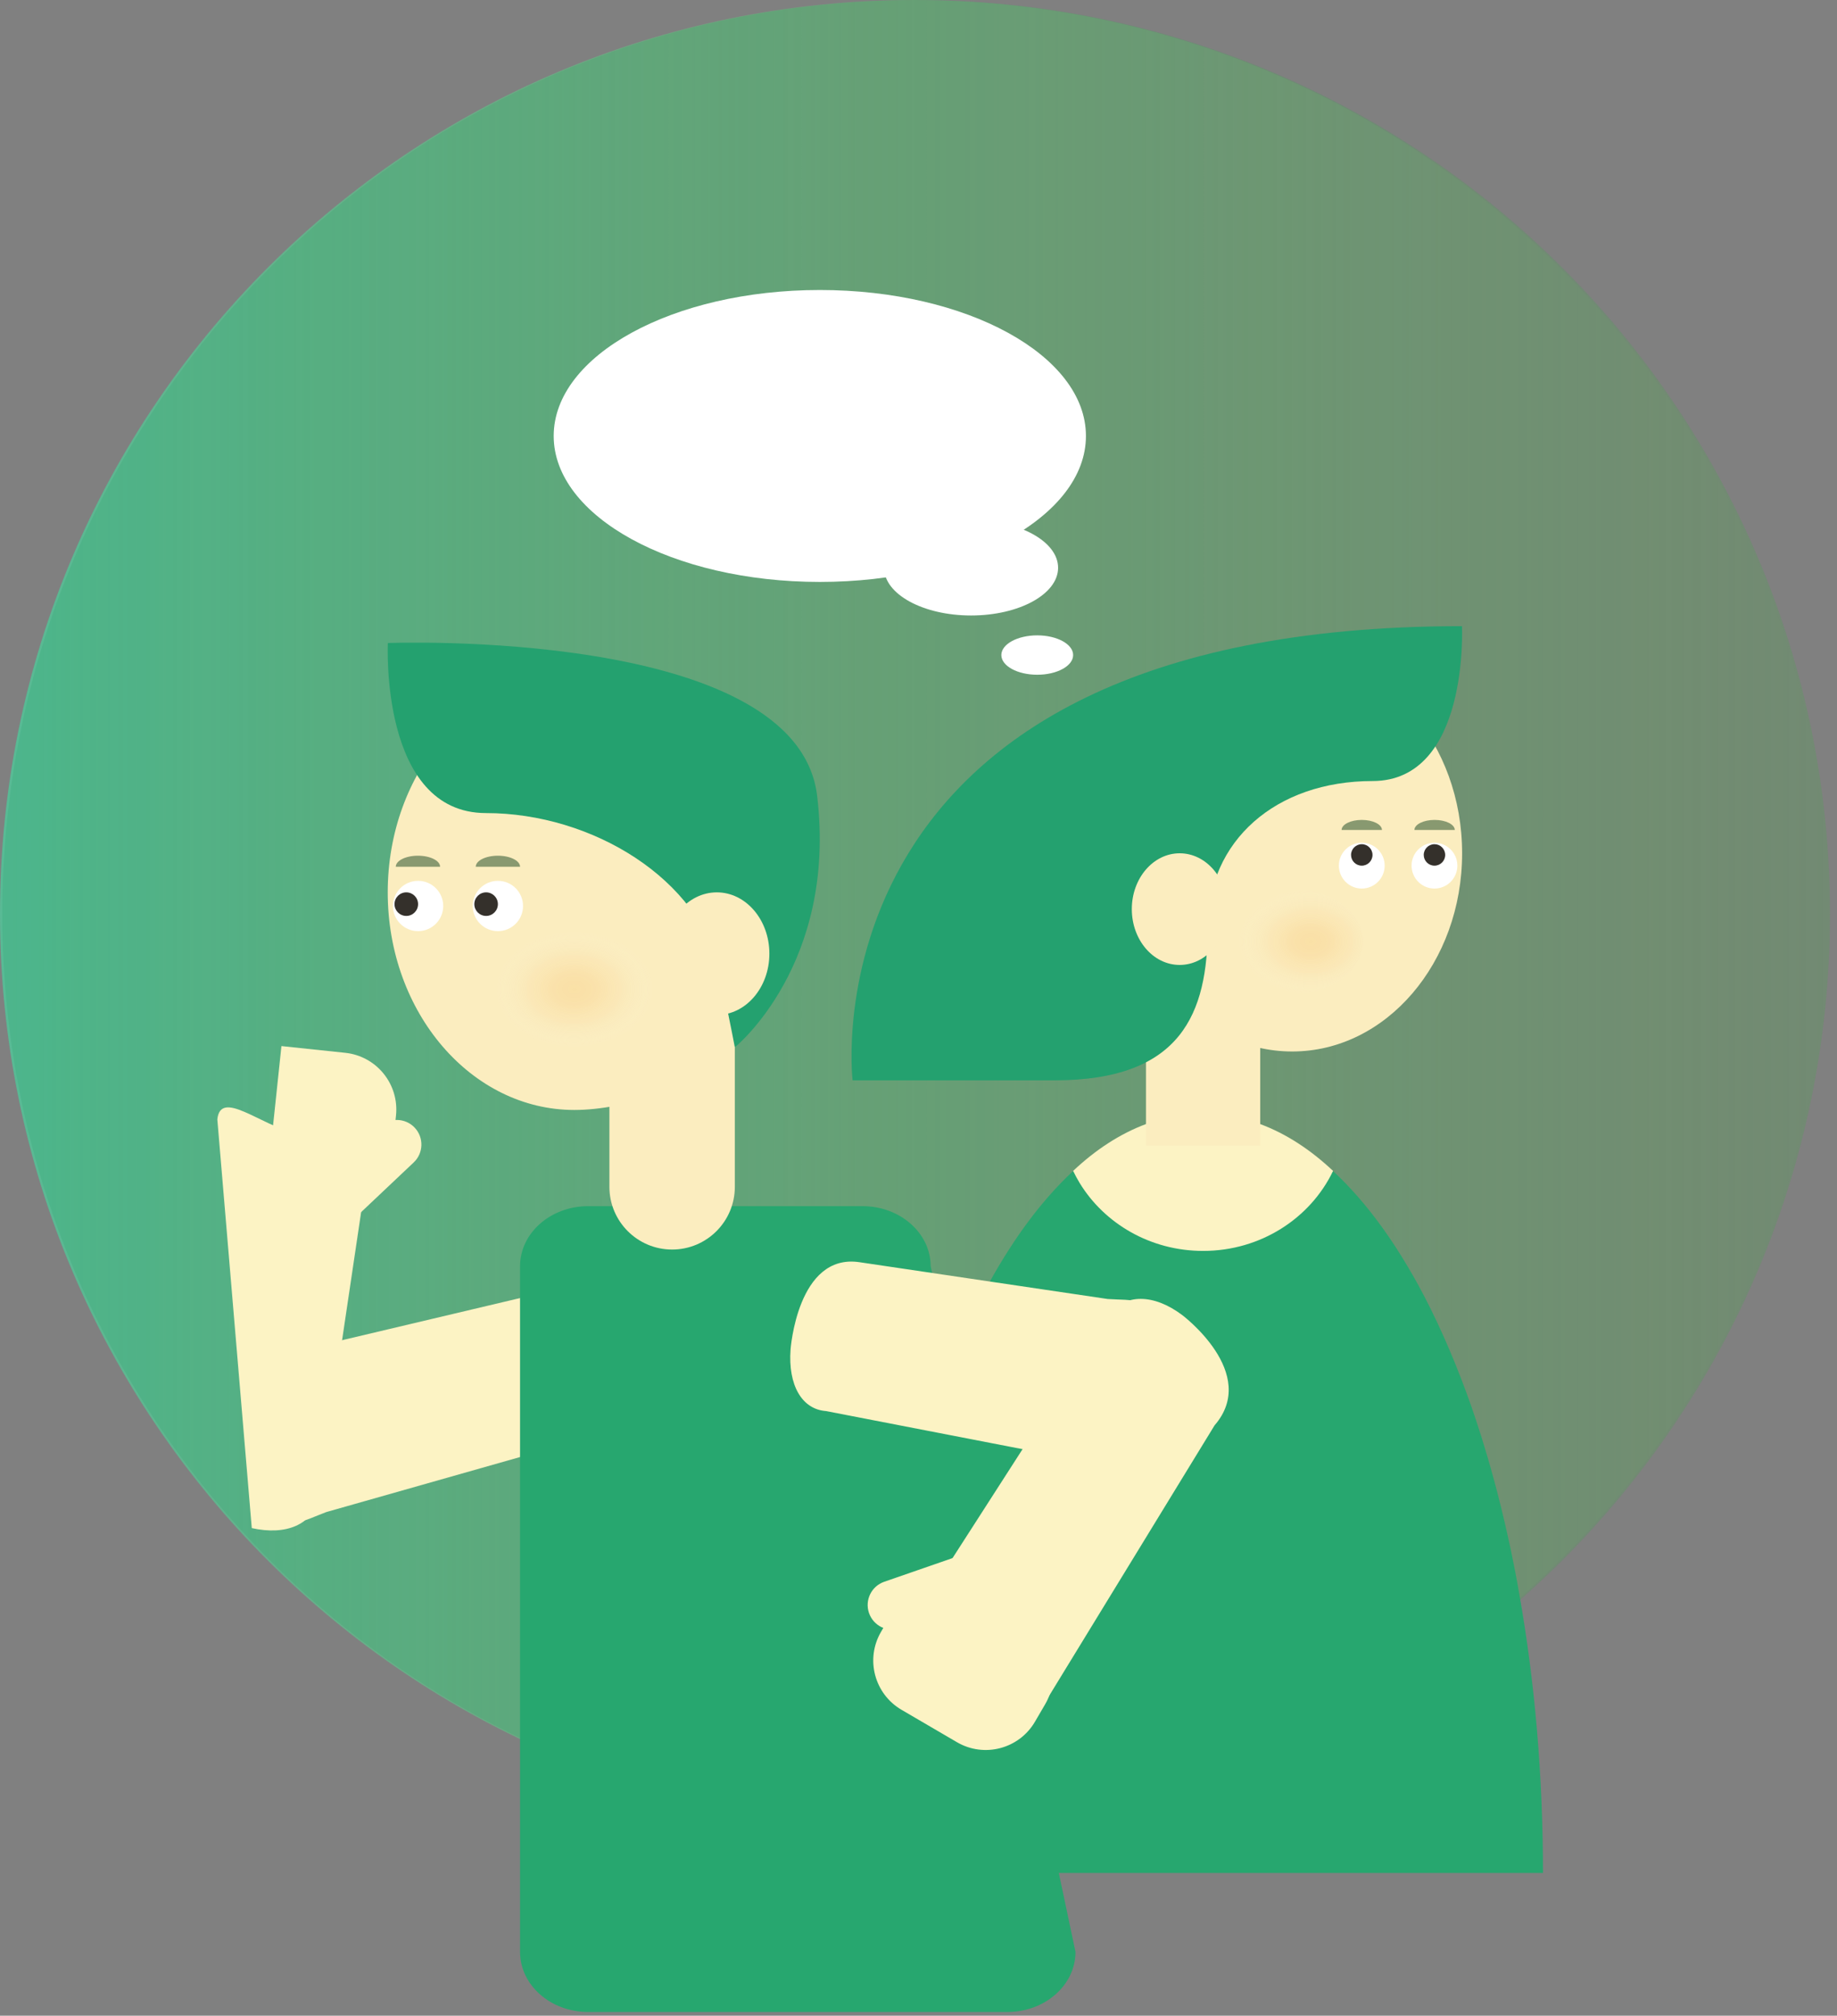 <svg width="237" height="260" viewBox="0 0 237 260" fill="none" xmlns="http://www.w3.org/2000/svg">
<rect x="0" y="0" width="237" height="260" fill="#808080" stroke="none"/>
<g clip-path="url(#clip0_2890_125)">
<path d="M117.897 235.794C183.01 235.794 235.794 183.01 235.794 117.897C235.794 52.784 183.01 0 117.897 0C52.784 0 0 52.784 0 117.897C0 183.01 52.784 235.794 117.897 235.794Z" fill="url(#paint0_linear_2890_125)"/>
<path opacity="0.5" d="M236.095 117.897C236.095 52.784 183.31 0 118.198 0C53.085 0 0.301 52.784 0.301 117.897C0.301 183.01 53.085 235.794 118.198 235.794C183.31 235.794 236.095 183.01 236.095 117.897Z" fill="url(#paint1_linear_2890_125)"/>
<path d="M111.363 241.589H199.068C199.068 228.948 197.996 216.862 196.039 205.772C195.703 203.802 195.328 201.871 194.928 199.965C194.398 197.472 193.83 195.037 193.216 192.666C193.067 192.072 192.913 191.484 192.751 190.903C191.711 187.072 190.561 183.417 189.308 179.955C188.326 177.274 187.293 174.716 186.207 172.288C185.173 169.976 184.088 167.786 182.958 165.712C182.538 164.956 182.118 164.22 181.692 163.496C179.644 160.021 177.455 156.946 175.142 154.311C174.109 153.135 173.056 152.044 171.977 151.049C168.999 148.291 165.86 146.25 162.592 145.016H162.586C161.049 144.435 159.486 144.028 157.903 143.815C157.677 143.783 157.451 143.757 157.225 143.737C157.057 143.718 156.882 143.705 156.715 143.692C156.624 143.679 156.528 143.672 156.437 143.672C156.431 143.672 156.418 143.666 156.411 143.672C156.237 143.659 156.062 143.653 155.888 143.646C155.662 143.64 155.442 143.633 155.216 143.633C154.99 143.633 154.77 143.64 154.544 143.646C154.266 143.653 153.988 143.666 153.717 143.691C153.549 143.704 153.375 143.717 153.207 143.736C152.981 143.756 152.755 143.788 152.529 143.814C150.946 144.027 149.383 144.434 147.846 145.015C144.578 146.249 141.432 148.29 138.454 151.042C137.375 152.043 136.322 153.135 135.289 154.31C121.085 170.523 111.363 203.517 111.363 241.589Z" fill="#27A76F"/>
<path d="M166.708 135.628C178.818 135.628 188.635 124.181 188.635 110.06C188.635 95.939 178.818 84.492 166.708 84.492C154.598 84.492 144.781 95.939 144.781 110.06C144.781 124.181 154.598 135.628 166.708 135.628Z" fill="#FBEDBF"/>
<path d="M138.449 151.03C138.449 151.036 138.455 151.036 138.455 151.043C138.707 151.566 138.985 152.077 139.282 152.574C142.48 157.825 148.422 161.352 155.217 161.352C162.652 161.352 169.059 157.134 171.979 151.05C171.979 151.043 171.985 151.037 171.985 151.03C169.059 148.278 165.907 146.224 162.587 144.99C161.056 144.415 159.493 144.021 157.904 143.815C157.678 143.783 157.452 143.757 157.226 143.737C157.058 143.718 156.883 143.705 156.716 143.692C156.625 143.679 156.529 143.672 156.438 143.672C156.432 143.672 156.419 143.666 156.412 143.672C156.238 143.659 156.063 143.653 155.889 143.646C155.663 143.64 155.443 143.633 155.217 143.633C154.991 143.633 154.771 143.64 154.545 143.646C154.267 143.653 153.989 143.666 153.718 143.691C153.55 143.704 153.376 143.717 153.208 143.736C152.982 143.756 152.756 143.788 152.53 143.814C150.941 144.021 149.378 144.415 147.847 144.989C144.527 146.223 141.375 148.277 138.449 151.029V151.03Z" fill="#FCF3C4"/>
<path d="M162.588 127.273H147.848V147.762H162.588V127.273Z" fill="#FBEDBF"/>
<path d="M188.616 80.766C188.616 80.766 189.579 100.743 177.082 100.743C164.585 100.743 155.814 108.472 155.814 119.582C155.814 130.692 152.433 139.35 136.046 139.35C119.66 139.35 109.998 139.35 109.998 139.35C109.998 139.35 102.992 80.766 188.616 80.766Z" fill="#24A16F"/>
<path d="M152.196 124.465C155.606 124.465 158.372 121.241 158.372 117.264C158.372 113.287 155.606 110.062 152.196 110.062C148.785 110.062 146.02 113.287 146.02 117.264C146.02 121.241 148.785 124.465 152.196 124.465Z" fill="#FBEDBF"/>
<path d="M175.688 114.611C177.32 114.611 178.642 113.289 178.642 111.657C178.642 110.026 177.32 108.703 175.688 108.703C174.057 108.703 172.734 110.026 172.734 111.657C172.734 113.289 174.057 114.611 175.688 114.611Z" fill="white"/>
<path d="M175.689 111.659C176.453 111.659 177.073 111.039 177.073 110.275C177.073 109.51 176.453 108.891 175.689 108.891C174.924 108.891 174.305 109.51 174.305 110.275C174.305 111.039 174.924 111.659 175.689 111.659Z" fill="#34302B"/>
<path d="M182.481 107.057C182.481 106.34 183.647 105.758 185.084 105.758C186.521 105.758 187.687 106.34 187.687 107.057H182.481Z" fill="#889970"/>
<path d="M173.087 107.057C173.087 106.34 174.253 105.758 175.69 105.758C177.127 105.758 178.293 106.34 178.293 107.057H173.086H173.087Z" fill="#889970"/>
<path d="M185.067 114.611C186.699 114.611 188.021 113.289 188.021 111.657C188.021 110.026 186.699 108.703 185.067 108.703C183.436 108.703 182.113 110.026 182.113 111.657C182.113 113.289 183.436 114.611 185.067 114.611Z" fill="white"/>
<path d="M185.068 111.659C185.832 111.659 186.452 111.039 186.452 110.275C186.452 109.51 185.832 108.891 185.068 108.891C184.303 108.891 183.684 109.51 183.684 110.275C183.684 111.039 184.303 111.659 185.068 111.659Z" fill="#34302B"/>
<path d="M166.54 128.267C171.685 128.267 175.857 125.212 175.857 121.442C175.857 117.673 171.685 114.617 166.54 114.617C161.394 114.617 157.223 117.673 157.223 121.442C157.223 125.212 161.394 128.267 166.54 128.267Z" fill="url(#paint2_radial_2890_125)"/>
<path d="M35.953 174.803L69.259 166.921C72.214 165.835 75.119 167.968 76.693 172.252C76.693 172.252 81.026 183.983 73.234 186.195L42.089 195.038C39.134 196.124 36.778 197.886 35.203 193.602" fill="#FCF3C4"/>
<path d="M28.039 144.386C28.451 140.449 33.585 145.137 38.038 146.135C42.491 147.133 48.286 146.666 47.528 150.046L41.105 193.241C40.347 196.621 36.937 198.101 32.483 197.103" fill="#FCF3C4"/>
<path d="M34.492 152.156L42.726 153.025C46.768 153.451 50.39 150.521 50.816 146.479L51.089 143.889C51.515 139.847 48.585 136.225 44.543 135.799L36.309 134.93" fill="#FCF3C4"/>
<path d="M42.029 151.926C40.755 153.13 40.698 155.138 41.902 156.412C43.106 157.686 45.115 157.743 46.389 156.539L53.373 149.939C54.647 148.735 54.703 146.726 53.5 145.452C52.296 144.178 50.287 144.122 49.013 145.326L42.029 151.926Z" fill="#FCF3C4"/>
<path d="M75.89 259.52C71.032 259.52 67.094 256.05 67.094 251.77V163.328C67.094 159.048 71.032 155.578 75.89 155.578H111.272C116.13 155.578 120.068 159.048 120.068 163.328L138.755 251.77C138.755 256.05 134.817 259.52 129.959 259.52" fill="#27A76F"/>
<path d="M98.175 115.097C98.175 99.592 87.396 87.023 74.099 87.023C60.802 87.023 50.023 99.592 50.023 115.097C50.023 130.602 60.802 143.171 74.099 143.171C80.688 143.171 90.459 140.084 94.807 135.084C99.233 129.993 98.175 122.919 98.175 115.097Z" fill="#FBEDBF"/>
<path d="M94.805 134V153.082C94.805 157.551 91.182 161.174 86.713 161.174C82.244 161.174 78.621 157.551 78.621 153.082V134H94.805Z" fill="#FBEDBF"/>
<path d="M94.804 135.091C94.804 135.091 94.463 133.183 92.836 125.376C90.348 113.433 76.426 104.876 62.703 104.876C48.98 104.876 50.038 82.942 50.038 82.942C50.038 82.942 102.823 80.898 105.424 102.657C108.025 124.416 94.804 135.091 94.804 135.091Z" fill="#24A16F"/>
<path d="M92.48 130.916C96.225 130.916 99.261 127.375 99.261 123.009C99.261 118.642 96.225 115.102 92.48 115.102C88.735 115.102 85.699 118.642 85.699 123.009C85.699 127.375 88.735 130.916 92.48 130.916Z" fill="#FBEDBF"/>
<path d="M64.236 120.105C66.028 120.105 67.48 118.653 67.48 116.861C67.48 115.07 66.028 113.617 64.236 113.617C62.445 113.617 60.992 115.07 60.992 116.861C60.992 118.653 62.445 120.105 64.236 120.105Z" fill="white"/>
<path d="M62.715 118.142C63.555 118.142 64.235 117.461 64.235 116.622C64.235 115.782 63.555 115.102 62.715 115.102C61.876 115.102 61.195 115.782 61.195 116.622C61.195 117.461 61.876 118.142 62.715 118.142Z" fill="#34302B"/>
<path d="M56.779 111.801C56.779 111.013 55.498 110.375 53.92 110.375C52.343 110.375 51.062 111.014 51.062 111.801H56.779Z" fill="#889970"/>
<path d="M67.095 111.801C67.095 111.013 65.815 110.375 64.237 110.375C62.659 110.375 61.379 111.014 61.379 111.801H67.095Z" fill="#889970"/>
<path d="M53.939 120.105C55.731 120.105 57.183 118.653 57.183 116.861C57.183 115.07 55.731 113.617 53.939 113.617C52.148 113.617 50.695 115.07 50.695 116.861C50.695 118.653 52.148 120.105 53.939 120.105Z" fill="white"/>
<path d="M52.418 118.142C53.258 118.142 53.938 117.461 53.938 116.622C53.938 115.782 53.258 115.102 52.418 115.102C51.579 115.102 50.898 115.782 50.898 116.622C50.898 117.461 51.579 118.142 52.418 118.142Z" fill="#34302B"/>
<path d="M74.282 135.088C79.932 135.088 84.513 131.733 84.513 127.595C84.513 123.456 79.932 120.102 74.282 120.102C68.631 120.102 64.051 123.456 64.051 127.595C64.051 131.733 68.631 135.088 74.282 135.088Z" fill="url(#paint3_radial_2890_125)"/>
<path d="M110.879 162.806L142.906 167.553C146.047 167.778 148.918 167.141 148.591 171.693C148.265 176.245 143.318 188.746 140.177 188.521L106.577 182.01C103.436 181.785 101.666 178.646 101.992 174.094C101.992 174.094 102.867 161.619 110.879 162.806Z" fill="#FCF3C4"/>
<path d="M156.699 183.848L134.887 219.499C132.892 222.919 130.14 216.533 126.492 213.793C122.843 211.052 117.369 209.095 119.45 206.325L143.067 169.593C145.148 166.823 148.865 166.877 152.514 169.618C152.514 169.618 162.526 177.112 156.7 183.849L156.699 183.848Z" fill="#FCF3C4"/>
<path d="M114.985 208.226L113.67 210.475C111.619 213.984 112.801 218.49 116.31 220.541L123.459 224.719C126.968 226.77 131.474 225.588 133.525 222.079L134.839 219.829C136.89 216.321 135.708 211.814 132.199 209.764L125.05 205.586C121.541 203.535 117.035 204.717 114.985 208.226Z" fill="#FCF3C4"/>
<path d="M125.234 206.88C126.89 206.306 127.768 204.499 127.195 202.843C126.621 201.186 124.813 200.309 123.157 200.882L114.077 204.027C112.421 204.6 111.543 206.408 112.116 208.064C112.69 209.72 114.498 210.598 116.154 210.024L125.234 206.88Z" fill="#FCF3C4"/>
<path d="M133.818 87.033C136.376 87.033 138.45 85.896 138.45 84.493C138.45 83.09 136.376 81.953 133.818 81.953C131.261 81.953 129.188 83.09 129.188 84.493C129.188 85.896 131.261 87.033 133.818 87.033Z" fill="white"/>
<path d="M125.285 79.39C131.485 79.39 136.511 76.634 136.511 73.234C136.511 69.834 131.485 67.078 125.285 67.078C119.085 67.078 114.059 69.834 114.059 73.234C114.059 76.634 119.085 79.39 125.285 79.39Z" fill="white"/>
<path d="M105.768 75.062C124.73 75.062 140.102 66.633 140.102 56.234C140.102 45.836 124.73 37.406 105.768 37.406C86.805 37.406 71.434 45.836 71.434 56.234C71.434 66.633 86.805 75.062 105.768 75.062Z" fill="white"/>
</g>
<defs>
<linearGradient id="paint0_linear_2890_125" x1="0" y1="117.897" x2="235.794" y2="117.897" gradientUnits="userSpaceOnUse">
<stop stop-color="#58BA95"/>
<stop offset="0.475" stop-color="#6ABD7D" stop-opacity="0.488"/>
<stop offset="0.833" stop-color="#77BF6E" stop-opacity="0.137"/>
<stop offset="1" stop-color="#7DC068" stop-opacity="0"/>
</linearGradient>
<linearGradient id="paint1_linear_2890_125" x1="0.301" y1="117.897" x2="236.095" y2="117.897" gradientUnits="userSpaceOnUse">
<stop stop-color="#27A76F" stop-opacity="0.5"/>
<stop offset="1" stop-color="#4AA64A" stop-opacity="0.5"/>
</linearGradient>
<radialGradient id="paint2_radial_2890_125" cx="0" cy="0" r="1" gradientUnits="userSpaceOnUse" gradientTransform="translate(169.09 121.442) rotate(180) scale(9.316 6.825)">
<stop stop-color="#F4AA41" stop-opacity="0.2"/>
<stop offset="0.279" stop-color="#F4B151" stop-opacity="0.182"/>
<stop offset="0.575" stop-color="#F7C783" stop-opacity="0.13"/>
<stop offset="0.878" stop-color="#FCECD5" stop-opacity="0.044"/>
<stop offset="1" stop-color="white" stop-opacity="0"/>
</radialGradient>
<radialGradient id="paint3_radial_2890_125" cx="0" cy="0" r="1" gradientUnits="userSpaceOnUse" gradientTransform="translate(74.077 127.595) scale(10.228 7.493)">
<stop stop-color="#F4AA41" stop-opacity="0.2"/>
<stop offset="0.279" stop-color="#F4B151" stop-opacity="0.182"/>
<stop offset="0.575" stop-color="#F7C783" stop-opacity="0.13"/>
<stop offset="0.878" stop-color="#FCECD5" stop-opacity="0.044"/>
<stop offset="1" stop-color="white" stop-opacity="0"/>
</radialGradient>
<clipPath id="clip0_2890_125">
<rect width="236.093" height="259.518" fill="white"/>
</clipPath>
</defs>
</svg>
